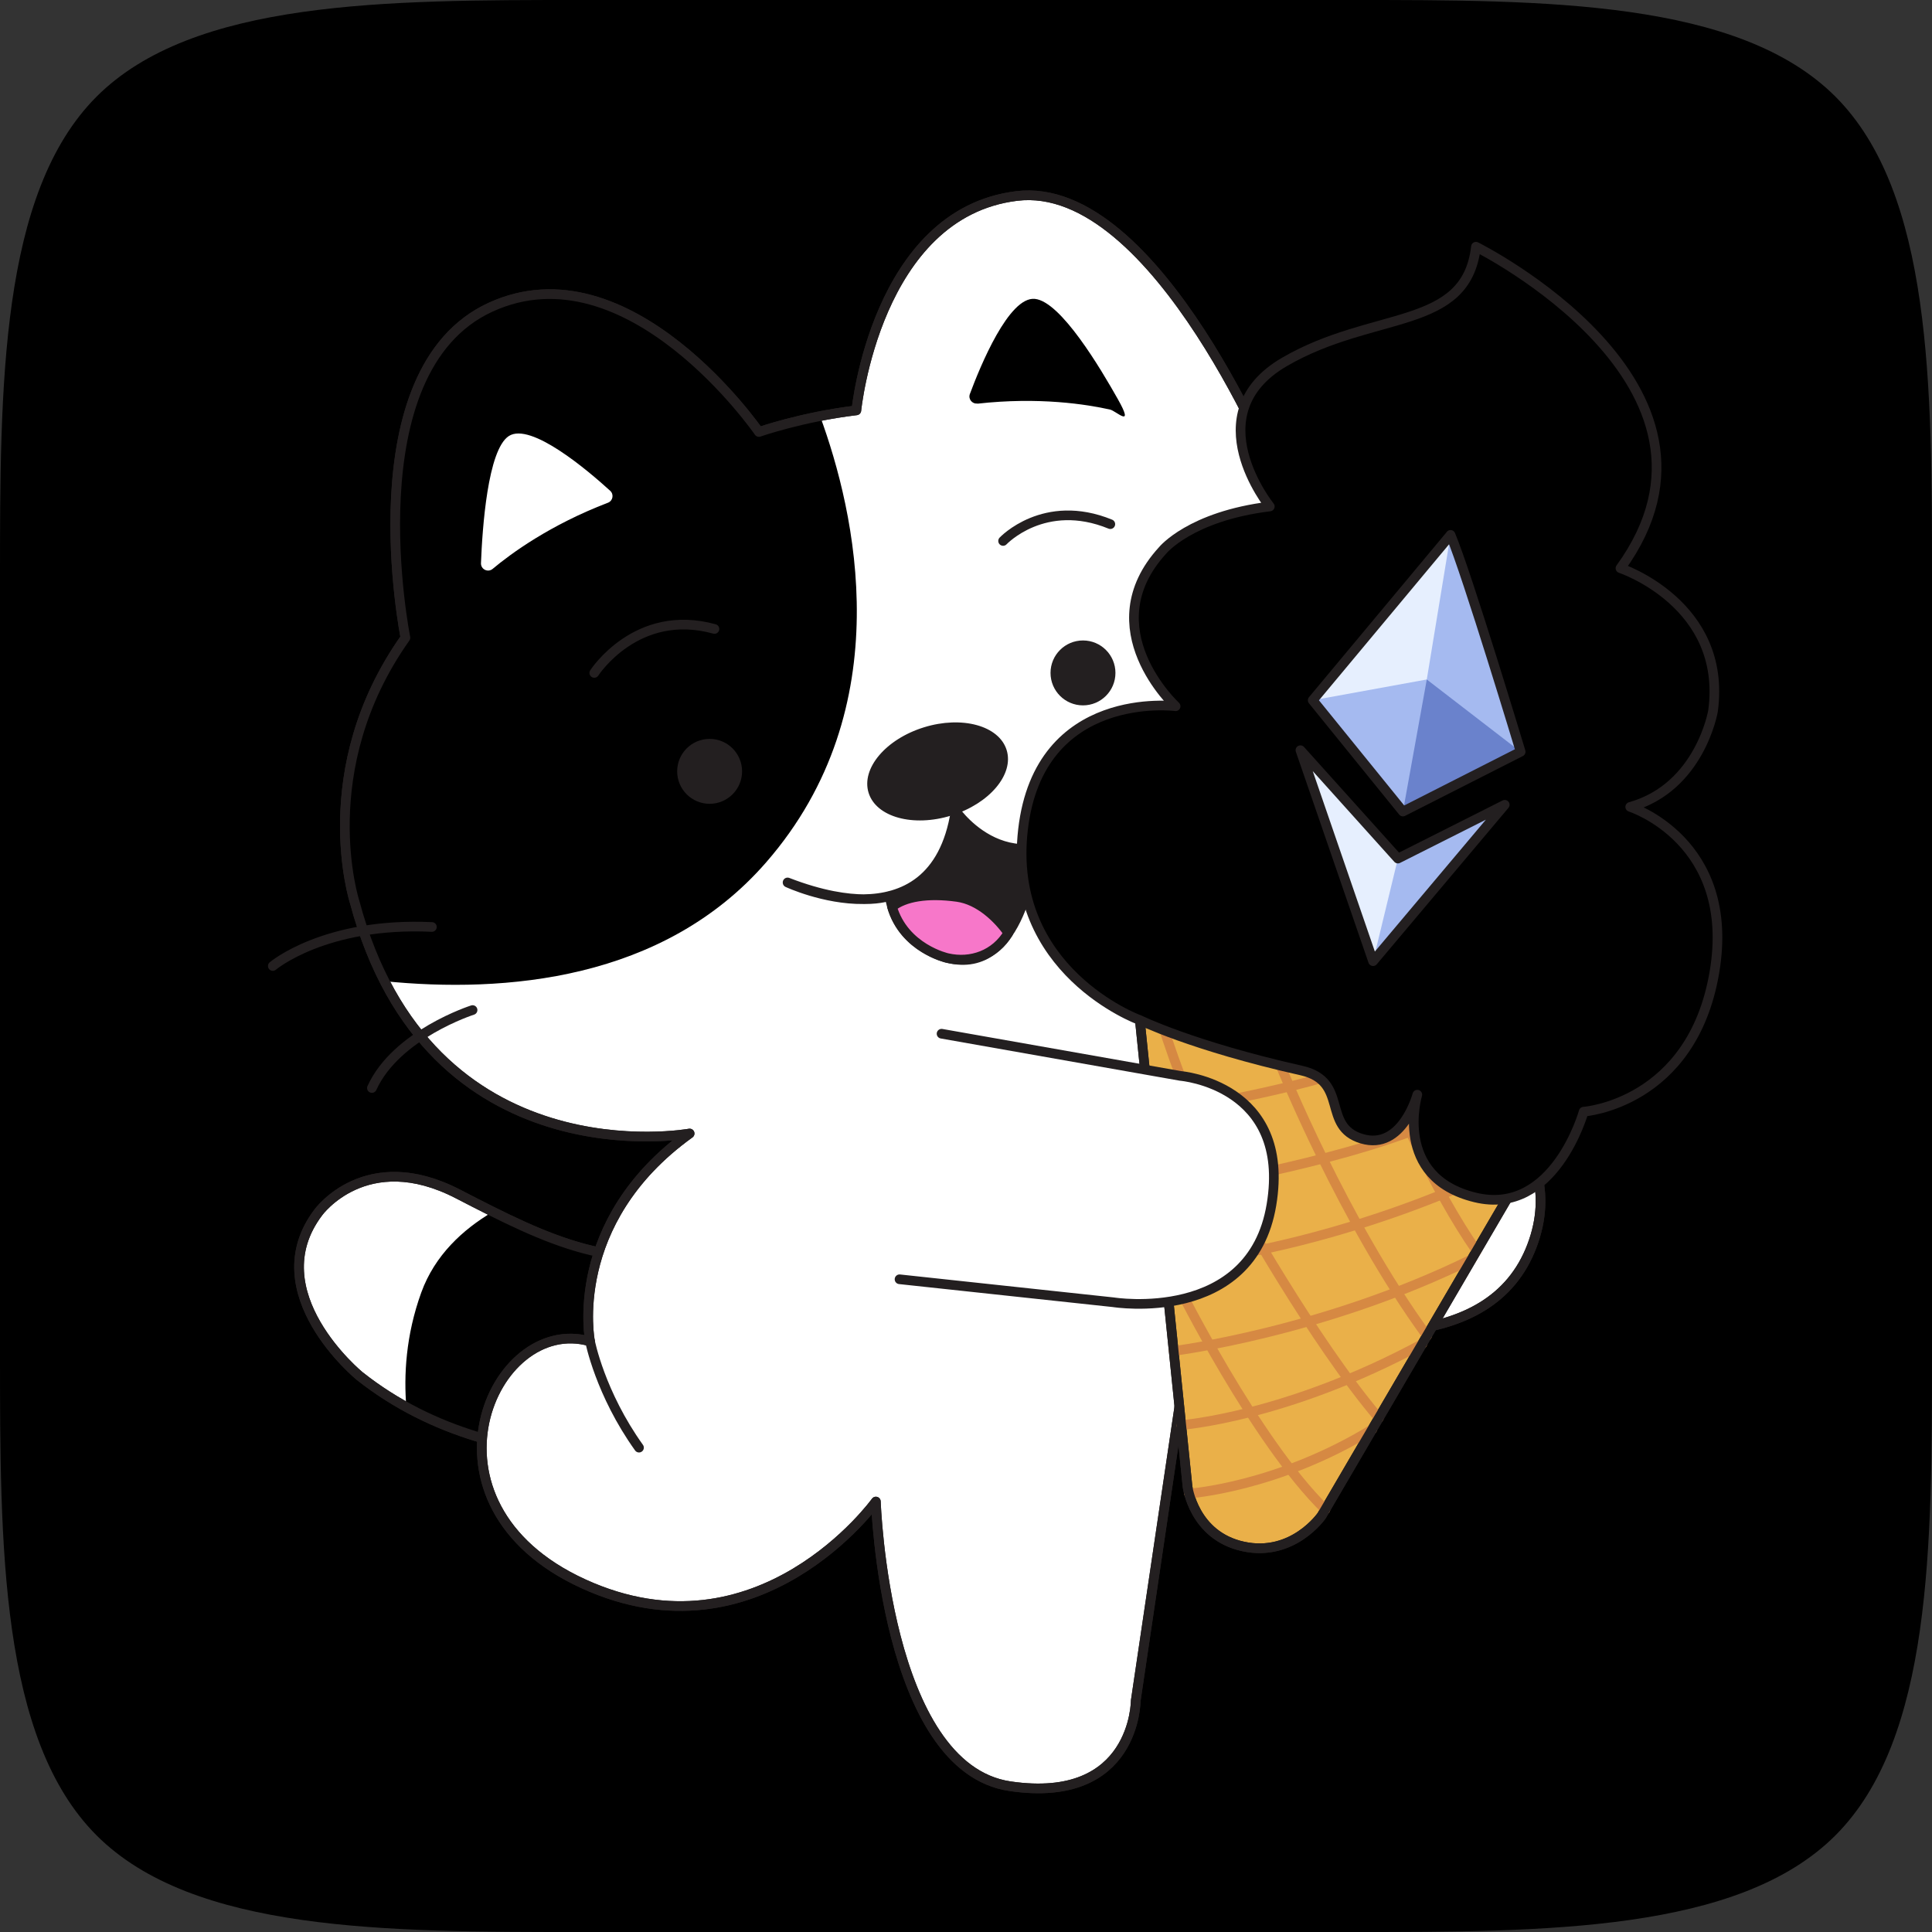 <svg id="etherium" class="entropy" xmlns="http://www.w3.org/2000/svg" version="1.1" viewBox="0 0 2000 2000"><rect x="0" y="0" width="2000" height="2000" fill="#333333" stroke="none"/><defs><clipPath id="entropyClip"><path d="M 600,0 L 1400,0 C 1600,0 1800,0 1900,100 C 2000,200 2000,400 2000,600 L 2000,1400 C 2000,1600 2000,1800 1900,1900 C 1800,2000 1600,2000 1400,2000 L 600,2000 C 400,2000 200,2000 100,1900 C 0,1800 0,1600 0,1400 L 0,600 C 0,400 0,200 100,100 C 200,0 400,0 600,0 Z" /></clipPath><filter id="entropyFilter" x="0%" y="0%" width="100%" height="100%"><feTurbulence type="fractalNoise" baseFrequency="0.1" numOctaves="2" seed="666" /></filter><style>.entropy { filter: sepia(0.0) contrast(1.0); }#entropyGroup { opacity: 0.0; }.st0, .st1, .st2, .st3, .st4, .st5, .st6 { stroke-linecap: round; stroke-linejoin: round; stroke-width: 10px; }.st0, .st1, .st2, .st3, .st4, .st6 { stroke: #231f20; }.st0, .st7 { fill: #231f20; }.st1 { fill: #f777c9; }.st8 { fill: #6a82cc; }.st2 { fill: #fff; }.st3, .st5 { fill: none; }.st11 { fill: #a5baf0; }.st5 { stroke: #d68943; }.st12 { fill: #e6effe; }.st6 { fill: #eab049; }.st13 { fill: hsl(192,65%,72%); }.st9 { fill: hsl(332,30%,74%); }.st4 { fill: hsl(315,46%,74%); }.st10 { fill: hsl(12,49%,92%); }</style></defs><path id="bg" class="st13" d="M 600,0 L 1400,0 C 1600,0 1800,0 1900,100 C 2000,200 2000,400 2000,600 L 2000,1400 C 2000,1600 2000,1800 1900,1900 C 1800,2000 1600,2000 1400,2000 L 600,2000 C 400,2000 200,2000 100,1900 C 0,1800 0,1600 0,1400 L 0,600 C 0,400 0,200 100,100 C 200,0 400,0 600,0 Z" /><g id="tail"><path id="tail-bottom" class="st2" d="M329.5,1255.1s49.3-68.4,144.6-19.1,163.6,82.9,267.8,56-7.8,206.5-7.8,206.5c0,0-209.6,46.8-362-74.2,0,0-105.3-86.3-42.6-169.2Z" /><path id="color" class="st9" d="M740.9,1292.1c-90.4,23.3-153.8,1.1-231.2-37.4-30.6,18.1-59.6,44.7-73.6,83.3-16.1,44.4-18.2,86.1-15.4,119.1,144.5,78.9,312.4,41.4,312.4,41.4,0,0,112.1-233.4,7.8-206.5Z" /><path id="tail-top" class="st3" d="M329.5,1255.1s49.3-68.4,144.6-19.1,163.6,82.9,267.8,56-7.8,206.5-7.8,206.5c0,0-209.6,46.8-362-74.2,0,0-105.3-86.3-42.6-169.2Z" /></g><g id="body"><path id="body-bottom" class="st2" d="M419.7,660.1s-55.5-276,88-342,277.9,129.1,277.9,129.1c0,0,44.8-15.7,100.9-22.4,0,0,20.2-204,165.9-221.9s271.2,295.8,271.2,295.8l181.5,614.1s123.3,65,80.7,177.1-197.2,100.9-349.6,62.8l-60.5,407.9s0,107.5-130,88.5-139-294.7-139-294.7c0,0-121,168.1-302.6,85.2s-94.1-280.2,6.7-251c0,0-24.7-123.3,103.1-215.2,0,0-270,49.3-346.8-239.8,0,0-44.3-136.7,52.6-273.4Z" /><path id="color1" data-name="color" class="st9" d="M849,430.7c-37.4,7.3-63.6,16.5-63.6,16.5,0,0-134.5-195-277.9-129.1s-88,342-88,342c-96.9,136.7-52.6,273.4-52.6,273.4,8.3,31.2,18.8,58.4,31,82.2,124.5,12.5,288.6-.5,395.3-123.1,139.5-160.3,91.9-363.3,55.7-461.9ZM629.4,520.4c-60.1,23-100.4,52.6-119.4,68.5-4.9,4.1-12.3.5-12.1-5.9,1.4-36,6.9-117.3,28.8-131.6,22.8-14.8,82.5,36.2,105,56.7,4,3.7,2.8,10.3-2.3,12.3Z" /><path id="color2" data-name="color" class="st9" d="M1011.7,417.7c-5.4.6-9.6-4.7-7.7-9.8,10.6-28.5,40.3-101.2,67.3-98.5s68.2,72.4,85.9,103.8-1.8,12.2-8,10.8c-24.1-5.4-73.6-13.3-137.5-6.1Z" /><path id="body-top" class="st3" d="M419.7,660.1s-55.5-276,88-342,277.9,129.1,277.9,129.1c0,0,44.8-15.7,100.9-22.4,0,0,20.2-204,165.9-221.9s271.2,295.8,271.2,295.8l181.5,614.1s123.3,65,80.7,177.1-197.2,100.9-349.6,62.8l-60.5,407.9s0,107.5-130,88.5-139-294.7-139-294.7c0,0-121,168.1-302.6,85.2s-94.1-280.2,6.7-251c0,0-24.7-123.3,103.1-215.2,0,0-270,49.3-346.8-239.8,0,0-44.3-136.7,52.6-273.4Z" /></g><g id="face"><circle class="st7" cx="734.6" cy="798.5" r="33.6" /><circle class="st7" cx="1121.1" cy="696.6" r="33.6" /><ellipse class="st7" cx="970.6" cy="798.5" rx="74.8" ry="47.8" transform="translate(-192.7 322.8) rotate(-17.2)" /><path class="st0" d="M815.3,913.6s151.3,70.6,174-74c0,0,64.7,93.3,157.2-7.6,0,0-27.7,42-76.5,54.6,0,0-12,124.7-89.1,105.1,0,0-51.6-11.3-60-64.3,0,0-34.1,13.8-105.6-13.9Z" /><path class="st1" d="M1043.8,965.8c-10.4-14.9-29.8-34.1-52.9-37.3-31.1-4.3-54.6-.1-67.5,10.2,12.6,43.3,57.4,53.1,57.4,53.1,24.4,5.6,49.6-3.4,63-26Z" /><path class="st3" d="M615.2,696.6s43.7-67.9,124.4-45.5" /><path class="st3" d="M1038.4,560s42.6-45.4,111-17.4" /><path class="st3" d="M610.8,1388.5s10.4,53.8,50.7,110.1" /><path class="st3" d="M282.4,1000s53.8-45.6,164.7-40.4" /><path class="st3" d="M489.2,1045.6s-79,25.2-104.2,80.7" /></g><g id="sparkles"><path class="st10" d="M250,316.6c0,.5,0,1,0,1.5,0,0,0-.5,0-1.5Z" /><path class="st10" d="M251.1,135.4c0,88.6-67.5,90.8-75.4,90.8,71.7.6,74.4,78.4,74.3,90.3.9-85.9,75.1-90.3,75.1-90.3-71.7,0-74-90.8-74-90.8Z" /><path class="st10" d="M175.6,226.2c-.3,0-.5,0-.8,0,0,0,.3,0,.8,0Z" /><path class="st10" d="M367.9,1721c0,62.1-47.3,63.6-52.9,63.6,50.2.4,52.1,54.9,52.1,63.3.6-60.2,52.6-63.3,52.6-63.3-50.2,0-51.8-63.6-51.8-63.6Z" /><path class="st10" d="M367.1,1847.9c0,.4,0,.7,0,1.1,0,0,0-.4,0-1.1Z" /><path class="st10" d="M315,1784.6c-.2,0-.4,0-.5,0,0,0,.2,0,.5,0Z" /><path class="st10" d="M1794.2,1202.6c0,62.1-47.3,63.6-52.9,63.6,50.2.4,52.1,54.9,52.1,63.3.6-60.2,52.6-63.3,52.6-63.3-50.2,0-51.8-63.6-51.8-63.6Z" /><path class="st10" d="M1741.3,1266.2c-.2,0-.4,0-.5,0,0,0,.2,0,.5,0Z" /><path class="st10" d="M1793.4,1329.5c0,.4,0,.7,0,1.1,0,0,0-.4,0-1.1Z" /></g><g id="cone"><path id="cone1" data-name="cone" class="st6" d="M1178.9,1045.6l50.4,493.1s6.2,51,57.7,62.2,81.2-31.9,81.2-31.9l246.5-421.4s-94.1-99.7-435.9-102Z" /><g id="lines"><path class="st5" d="M1230.9,1546.1s91.2-6.3,189.6-66.5" /><path class="st5" d="M1219.3,1330.6s80.2,161.3,152.7,232" /><path class="st5" d="M1280.3,1245.6s78.9,142.1,147,222.3" /><path class="st5" d="M1477.2,1382.8c-87-119.1-151.4-279.5-151.4-279.5" /><path class="st5" d="M1446.5,1141.4s36.4,87.9,82.1,153.6" /><path class="st5" d="M1222.9,1475.2s108.7-8,249.4-83.9" /><path class="st5" d="M1215,1398.5s154.5-19.3,308.5-94.9" /><path class="st5" d="M1280.3,1298.5s128.3-20.2,264.5-84.9" /><path class="st5" d="M1258.2,1223.7s168.1-28.6,257.2-76.5" /><path class="st5" d="M1222.9,1147.3s115.5-17.6,197.7-47.9" /><path class="st5" d="M1198.5,1045.6s26.9,87.4,53.8,139.9" /></g><path id="cone2" data-name="cone" class="st3" d="M1178.9,1045.6l50.4,493.1s6.2,51,57.7,62.2,81.2-31.9,81.2-31.9l246.5-421.4s-94.1-99.7-435.9-102Z" /></g><path id="icecream" class="st4" d="M1178.9,1055.6s-136.7-50.4-119.9-196.7,158-127.8,158-127.8c0,0-87.4-80.7-13.4-161.4,0,0,28.6-35.3,110.9-45.4,0,0-77.3-95.8,15.1-149.6s188.3-31.9,198.3-119.3c0,0,287.4,142.9,149.6,332.8,0,0,110.9,37,95.8,147.9,0,0-13.4,79-85.7,99.2,0,0,110.4,35.3,87.1,171.5s-135.3,144-135.3,144c0,0-30.3,108.7-112.3,88.8-85.8-20.8-59.9-106.4-59.9-106.4,0,0-15.5,58.2-57.5,45.6s-12.9-59.4-62.5-70.6c-113.9-25.6-168.3-52.7-168.3-52.7Z" /><path id="front-paw" class="st2" d="M974.7,1070.1l247.4,43.7s114.8,9.1,94.1,133.4c-20.6,124-163.6,100.9-163.6,100.9l-221.4-23.8" /><g id="eth"><path class="st11" d="M1501.6,553.8l-142.7,171.1,93.4,115.2,121.9-61.9s-55.3-183.4-72.6-224.5Z" /><polygon class="st11" points="1557.7 833.1 1447.1 888.8 1346.2 776.6 1421.4 995 1557.7 833.1" /><polygon class="st8" points="1452.3 840.2 1477 703.4 1574.2 778.3 1452.3 840.2" /><polygon class="st12" points="1421.4 995 1447.1 888.8 1346.2 776.6 1421.4 995" /><polygon class="st12" points="1359 724.9 1477 703.4 1501.6 553.8 1359 724.9" /><path class="st3" d="M1501.6,553.8l-142.7,171.1,93.4,115.2,121.9-61.9s-55.3-183.4-72.6-224.5Z" /><polygon class="st3" points="1557.7 833.1 1447.1 888.8 1346.2 776.6 1421.4 995 1557.7 833.1" /></g><g id="entropyGroup" clip-path="url(#entropyClip)"><rect width="2000" height="2000" fill="transparent" filter="url(#entropyFilter)" /></g></svg>